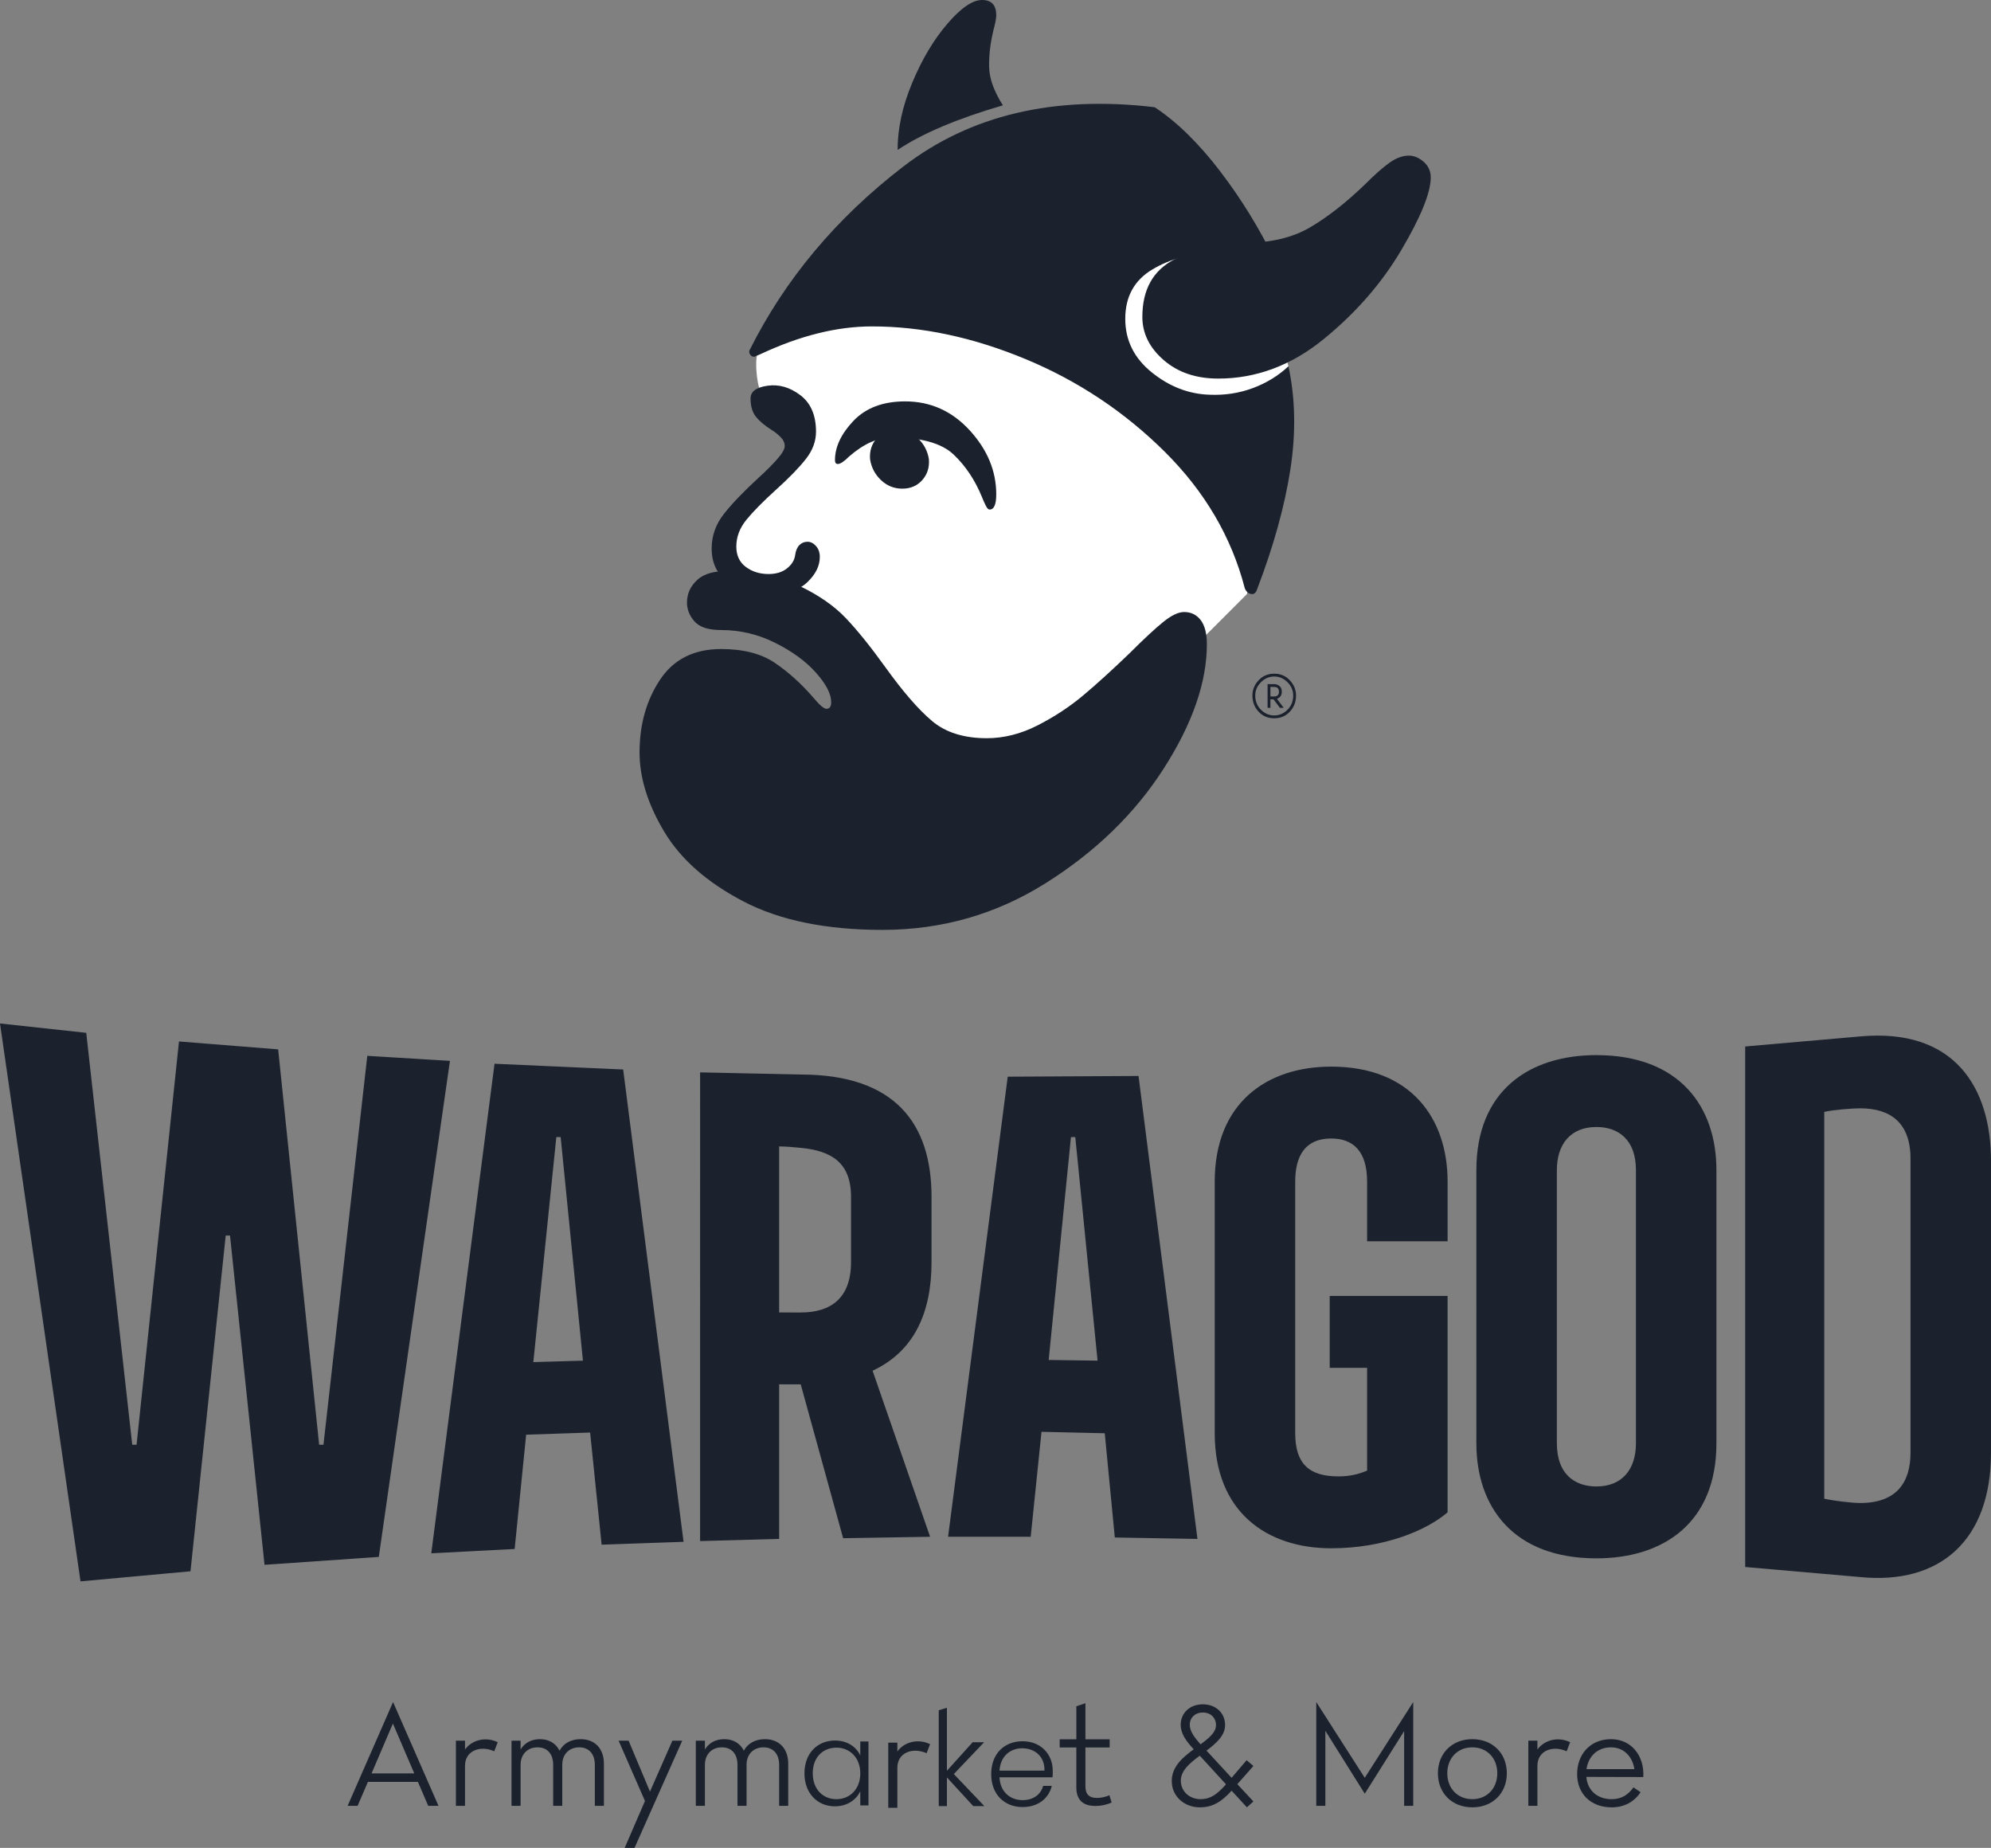 <?xml version="1.0" encoding="utf-8"?>
<!-- Generator: Adobe Illustrator 17.0.0, SVG Export Plug-In . SVG Version: 6.00 Build 0)  -->
<!DOCTYPE svg PUBLIC "-//W3C//DTD SVG 1.1//EN" "http://www.w3.org/Graphics/SVG/1.1/DTD/svg11.dtd">
<svg version="1.1" id="Layer_1" xmlns="http://www.w3.org/2000/svg" xmlns:xlink="http://www.w3.org/1999/xlink" x="0px" y="0px"
	 width="170px" height="157.75px" viewBox="0 0 170 157.75" enable-background="new 0 0 170 157.75" xml:space="preserve">
<rect x="0" y="0" width="170" height="157.75" fill="#808080" stroke="none"/>
<path fill="#FFFFFF" d="M67.235,36.694c0,0-1.828-2.162-2.271-3.159c-0.379-0.852-0.603-3.074-0.125-3.875
	c1.116-1.872,7.031-4.5,7.031-4.5l15.719,1.219l16.563-8.031l5.456,11.443l0.405,1.476l-3.548,19.452l-11.25,11.254l-15.892,5.563
	l-5.545-8.813l-6.688-6.875l-4.688-3.875V43.91l4.625-4.188l0.875-2.438L67.235,36.694z"/>
<path fill="#1C222D" d="M38.419,90.564l-6.075,42.347l-9.758,0.675l-2.946-28.108h-0.368l-3.007,28.66l-9.391,0.86L0,87.372
	l7.364,0.798l3.928,35.166h0.369l3.621-34.429l8.469,0.675l3.498,33.754h0.369l3.743-33.202L38.419,90.564 M53.21,91.3l5.155,40.321
	l-6.996,0.246l-0.982-9.574l-5.462,0.184l-0.982,9.758l-7.119,0.368l5.401-41.794L53.21,91.3z M49.773,116.156L47.871,97.07h-0.369
	l-1.964,19.21L49.773,116.156z M79.538,102.163v5.585c0,4.296-1.472,7.61-5.032,9.267l4.91,14.176l-7.426,0.123l-3.621-13.134
	h-1.841v13.195l-6.751,0.184V91.546l8.592,0.184C76.408,91.73,79.538,95.903,79.538,102.163z M68.368,112.044
	c2.578,0,4.296-1.227,4.296-4.296v-5.585c0-2.946-1.718-3.928-4.296-4.173c-0.613-0.062-1.35-0.123-1.841-0.123v14.176
	L68.368,112.044L68.368,112.044z M97.213,91.853l5.032,39.523l-7.058-0.123l-0.859-8.899l-5.401-0.122l-0.921,8.959H80.95
	l5.094-39.277L97.213,91.853z M93.715,116.156L91.812,97.07h-0.369l-1.902,19.026L93.715,116.156z M123.603,100.874v5.094h-6.874
	v-5.094c0-2.639-1.227-3.683-3.069-3.683c-2.209,0-3.069,1.474-3.069,3.683v21.48c0,2.639,1.228,3.682,3.682,3.682
	c0.982,0,1.719-0.184,2.455-0.491v-8.776h-3.192v-6.137h10.066v18.473c-1.78,1.534-5.401,3.069-9.942,3.069
	c-5.462,0-9.942-3.069-9.942-9.82v-21.48c0-6.751,4.48-9.819,9.942-9.819C120.473,91.055,123.603,95.473,123.603,100.874z
	 M146.556,99.892v23.321c0,6.751-4.48,9.82-10.249,9.82c-7.12,0-10.249-4.419-10.249-9.82V99.892c0-6.751,4.48-9.819,10.249-9.819
	C143.426,90.073,146.556,94.492,146.556,99.892z M139.683,99.892c0-2.638-1.534-3.682-3.375-3.682c-2.21,0-3.376,1.473-3.376,3.682
	v23.321c0,2.639,1.534,3.682,3.376,3.682c2.209,0,3.375-1.473,3.375-3.682V99.892z M170,99.095v24.917
	c0,7.488-4.357,11.293-11.17,10.618l-9.819-0.859V89.336l9.819-0.859C166.871,87.741,170,92.835,170,99.095z M163.127,98.911
	c0-3.069-1.719-4.296-4.296-4.296c-0.675,0-2.27,0.123-3.069,0.307v33.018c0.798,0.183,2.393,0.368,3.069,0.368
	c3.069,0,4.296-1.718,4.296-4.296V98.911z"/>
<path fill="#1C222D" d="M63.477,76.952c-3.106-1.62-5.36-3.605-6.764-5.954c-1.405-2.349-2.106-4.604-2.106-6.763
	c0-2.375,0.579-4.441,1.741-6.197c1.161-1.754,2.903-2.632,5.225-2.632c1.889,0,3.415,0.392,4.577,1.175
	c1.161,0.784,2.254,1.77,3.281,2.956c0.539,0.648,0.918,0.972,1.134,0.972c0.27,0,0.405-0.188,0.405-0.567
	c0-0.701-0.433-1.54-1.296-2.511c-0.864-0.972-2.025-1.822-3.483-2.551s-2.997-1.094-4.618-1.094c-1.081,0-1.836-0.242-2.268-0.729
	c-0.433-0.486-0.648-1.025-0.648-1.62c0-0.755,0.296-1.404,0.891-1.944c0.593-0.539,1.511-0.782,2.754-0.73
	c2.322,0.055,4.306,0.474,5.954,1.256c1.646,0.784,2.969,1.701,3.969,2.754c0.998,1.053,2.118,2.444,3.361,4.171
	c1.512,2.106,2.848,3.645,4.01,4.618c1.161,0.971,2.714,1.458,4.658,1.458c1.458,0,2.902-0.364,4.334-1.093
	c1.43-0.729,2.726-1.58,3.888-2.552c1.16-0.972,2.497-2.187,4.009-3.645c1.187-1.187,2.133-2.065,2.836-2.633
	c0.701-0.567,1.295-0.85,1.781-0.85c0.594,0,1.066,0.23,1.418,0.689c0.351,0.46,0.527,1.148,0.527,2.066
	c0,3.24-1.229,6.777-3.685,10.611c-2.458,3.834-5.806,7.088-10.044,9.761c-4.24,2.673-8.898,4.01-13.973,4.01
	C70.538,79.382,66.582,78.572,63.477,76.952"/>
<path fill="#1C222D" d="M62.141,49.695c-0.919-0.675-1.377-1.633-1.377-2.876c0-1.079,0.351-2.066,1.054-2.957
	c0.701-0.891,1.701-1.93,2.997-3.119c0.593-0.539,1.106-1.052,1.539-1.539c0.432-0.486,0.648-0.863,0.648-1.134
	c0-0.27-0.121-0.527-0.365-0.77c-0.242-0.243-0.5-0.446-0.77-0.607c-0.595-0.377-1.04-0.756-1.336-1.134
	c-0.297-0.377-0.446-0.891-0.446-1.54c0-0.593,0.487-0.958,1.458-1.093c0.972-0.134,1.903,0.135,2.795,0.81
	c0.891,0.676,1.336,1.715,1.336,3.118c0,0.81-0.284,1.58-0.85,2.309c-0.567,0.729-1.418,1.607-2.552,2.633s-1.985,1.891-2.552,2.591
	c-0.567,0.703-0.85,1.458-0.85,2.268c0,0.756,0.269,1.336,0.81,1.741c0.539,0.405,1.187,0.608,1.944,0.608
	c0.648,0,1.175-0.162,1.58-0.487c0.405-0.324,0.634-0.701,0.689-1.134c0.053-0.377,0.175-0.661,0.364-0.85
	c0.189-0.189,0.418-0.284,0.689-0.284c0.269,0,0.513,0.121,0.729,0.365c0.215,0.243,0.324,0.554,0.324,0.931
	c0,0.757-0.352,1.472-1.053,2.147c-0.702,0.676-1.756,1.012-3.159,1.012C64.274,50.707,63.059,50.371,62.141,49.695"/>
<path fill="#1C222D" d="M106.813,50.707c-0.242-0.053-0.419-0.215-0.527-0.486c-1.134-4.374-3.416-8.262-6.844-11.664
	c-3.43-3.402-7.385-6.034-11.867-7.898c-4.483-1.863-8.857-2.794-13.123-2.794c-2.971,0-6.13,0.783-9.477,2.349l-0.567,0.243
	c-0.162,0-0.283-0.067-0.364-0.202c-0.081-0.134-0.095-0.256-0.04-0.365c3.024-6.047,7.398-11.272,13.123-15.673
	c5.723-4.401,12.879-6.088,21.465-5.063c1.889,1.243,3.752,3.065,5.589,5.467c1.835,2.403,3.402,4.955,4.698,7.655
	c-1.296-0.539-2.985-0.782-5.063-0.729c-2.08,0.054-3.888,0.54-5.427,1.458c-1.539,0.919-2.309,2.322-2.309,4.212
	c0,1.836,0.756,3.361,2.269,4.577c1.51,1.215,3.159,1.85,4.941,1.903c1.296,0.054,2.524-0.134,3.685-0.567
	c1.161-0.432,2.174-1.053,3.038-1.863c0.594,2.754,0.648,5.698,0.162,8.829c-0.486,3.132-1.432,6.534-2.836,10.206
	C107.232,50.626,107.057,50.761,106.813,50.707"/>
<path fill="#1C222D" d="M75.223,40.986c-0.514-0.486-0.824-1.079-0.932-1.782c-0.055-0.701,0.134-1.295,0.567-1.782
	c0.432-0.486,0.999-0.729,1.701-0.729c0.701,0,1.308,0.243,1.822,0.729c0.512,0.487,0.822,1.081,0.932,1.782
	c0.053,0.703-0.135,1.296-0.567,1.782c-0.433,0.487-1,0.73-1.701,0.73C76.343,41.716,75.736,41.473,75.223,40.986"/>
<path fill="#1C222D" d="M77.896,7.047c0.836-1.997,1.835-3.672,2.997-5.022C82.053,0.676,83.04,0,83.849,0
	c0.81,0,1.215,0.433,1.215,1.296c0,0.271-0.081,0.703-0.243,1.296c-0.27,1.134-0.392,2.187-0.364,3.159
	c0.026,0.971,0.418,2.053,1.175,3.24c-3.888,1.134-6.885,2.403-8.991,3.807C76.64,10.963,77.058,9.046,77.896,7.047"/>
<path fill="#1C222D" d="M99.361,30.74c-1.215-1.054-1.822-2.281-1.822-3.686c0-2.321,0.904-3.955,2.713-4.9
	c1.809-0.944,3.793-1.418,5.954-1.418c2.268,0,4.158-0.446,5.67-1.336c1.512-0.891,3.078-2.119,4.698-3.686
	c0.81-0.81,1.499-1.418,2.066-1.823c0.567-0.404,1.12-0.607,1.66-0.607c0.432,0,0.851,0.176,1.255,0.526
	c0.405,0.352,0.608,0.797,0.608,1.336c0,1.296-0.838,3.362-2.511,6.197c-1.674,2.835-3.888,5.374-6.642,7.614
	c-2.754,2.242-5.751,3.362-8.991,3.362C102.128,32.32,100.576,31.793,99.361,30.74"/>
<path fill="#1C222D" d="M110.134,58.078c-0.352-0.377-0.797-0.567-1.336-0.567c-0.541,0-0.986,0.19-1.336,0.567
	c-0.352,0.378-0.526,0.81-0.526,1.296c0,0.54,0.175,0.999,0.526,1.377c0.35,0.379,0.795,0.567,1.336,0.567
	c0.539,0,0.985-0.188,1.336-0.567c0.351-0.377,0.527-0.836,0.527-1.377C110.661,58.888,110.485,58.457,110.134,58.078
	 M109.932,60.589c-0.324,0.324-0.703,0.487-1.134,0.487c-0.433,0-0.81-0.162-1.134-0.487c-0.325-0.324-0.486-0.729-0.486-1.215
	c0-0.432,0.162-0.81,0.486-1.134c0.324-0.324,0.701-0.486,1.134-0.486c0.432,0,0.81,0.162,1.134,0.486
	c0.324,0.324,0.486,0.703,0.486,1.134C110.418,59.86,110.256,60.265,109.932,60.589z"/>
<path fill="#1C222D" d="M109.284,60.427h0.324l-0.577-0.77c0.074-0.027,0.145-0.067,0.213-0.121c0.134-0.107,0.203-0.27,0.203-0.486
	c0-0.215-0.069-0.377-0.203-0.486c-0.136-0.107-0.284-0.162-0.446-0.162h-0.567v2.025h0.243v-0.729h0.263L109.284,60.427
	 M108.474,59.456v-0.811h0.324c0.269,0,0.405,0.136,0.405,0.405c0,0.271-0.136,0.405-0.405,0.405h-0.324V59.456z"/>
<path fill="#1C222D" d="M84.174,43.174c-0.109-0.215-0.217-0.458-0.324-0.729c-0.595-1.458-1.405-2.673-2.43-3.645
	c-1.027-0.972-2.782-1.458-5.265-1.458c-1.189,0-2.404,0.54-3.646,1.62c-0.432,0.432-0.756,0.648-0.971,0.648
	c-0.162,0-0.244-0.107-0.244-0.324c0-1.134,0.527-2.254,1.58-3.361c1.053-1.106,2.524-1.66,4.415-1.66
	c2.159,0,3.996,0.824,5.508,2.471c1.511,1.648,2.267,3.47,2.267,5.467c0,0.864-0.19,1.296-0.567,1.296
	C84.388,43.498,84.281,43.39,84.174,43.174"/>
<g>
	<g>
		<path fill="#1C222D" d="M105.65,152.311l1.371,1.474l-0.556,0.504l-1.306-1.422c-0.854,0.944-1.617,1.422-2.704,1.422
			c-1.345,0-2.406-0.944-2.406-2.25c0-1.216,0.932-2.018,1.876-2.704c-0.634-0.685-1.113-1.332-1.113-2.095
			c0-1.009,0.789-1.747,1.89-1.747c1.112,0,1.901,0.738,1.901,1.773c0,0.892-0.75,1.552-1.591,2.185l0.129,0.13l2.018,2.186
			l1.281-1.501l0.582,0.492L105.65,152.311 M104.68,152.323l-2.108-2.302l-0.13-0.142c-0.853,0.634-1.617,1.267-1.617,2.134
			c0,0.919,0.738,1.578,1.695,1.578C103.296,153.591,103.891,153.229,104.68,152.323z M102.507,148.909
			c0.724-0.53,1.319-1.022,1.319-1.642c0-0.634-0.466-1.074-1.125-1.074c-0.648,0-1.113,0.439-1.113,1.048
			C101.589,147.783,101.964,148.3,102.507,148.909z"/>
		<polyline fill="#1C222D" points="120.667,145.3 120.667,154.16 119.891,154.16 119.891,147.783 116.528,153.126 113.165,147.757 
			113.165,154.16 112.388,154.16 112.388,145.3 116.528,151.767 120.667,145.3 		"/>
		<path fill="#1C222D" d="M122.774,151.379c0-1.708,1.216-2.91,2.937-2.91c1.733,0,2.949,1.202,2.949,2.91
			c0,1.707-1.216,2.91-2.949,2.91C123.99,154.289,122.774,153.087,122.774,151.379 M127.845,151.379c0-1.294-0.88-2.212-2.134-2.212
			c-1.255,0-2.135,0.919-2.135,2.212s0.88,2.212,2.135,2.212C126.965,153.591,127.845,152.673,127.845,151.379z"/>
		<path fill="#1C222D" d="M134.066,148.728l-0.298,0.776c-1.165-0.53-2.497-0.078-2.497,1.242v3.415h-0.776v-5.562h0.776v0.75
			C131.88,148.521,133.044,148.236,134.066,148.728"/>
		<path fill="#1C222D" d="M140.313,151.703l-4.864-0.013c0.103,1.19,0.97,1.902,2.161,1.902c0.801,0,1.384-0.336,1.862-1.009
			l0.608,0.415c-0.556,0.84-1.41,1.292-2.47,1.292c-1.785,0-2.949-1.163-2.949-2.845c0-1.617,1.06-2.975,2.898-2.975
			C139.265,148.469,140.417,149.852,140.313,151.703 M135.462,151.03h4.088c-0.155-1.06-0.893-1.862-1.992-1.862
			C136.381,149.167,135.618,149.943,135.462,151.03z"/>
	</g>
	<path fill="#1C222D" d="M35.683,152.117h-4.269l-0.88,2.043h-0.853l3.88-8.86l3.88,8.86h-0.879L35.683,152.117 M35.372,151.392
		l-1.824-4.255l-1.823,4.255H35.372z"/>
	<path fill="#1C222D" d="M42.499,148.728l-0.298,0.776c-1.165-0.53-2.497-0.078-2.497,1.242v3.415h-0.777v-5.562h0.777v0.75
		C40.312,148.521,41.476,148.236,42.499,148.728"/>
	<path fill="#1C222D" d="M51.565,150.564v3.596h-0.776v-3.505c0-0.919-0.504-1.488-1.332-1.488c-0.867,0-1.449,0.595-1.449,1.488
		v3.505h-0.776v-3.492c0-0.931-0.491-1.501-1.332-1.501c-0.867,0-1.449,0.595-1.449,1.501v3.492h-0.776v-5.562h0.776v0.75
		c0.336-0.555,0.905-0.879,1.656-0.879c0.776,0,1.359,0.362,1.669,0.982c0.336-0.62,0.97-0.982,1.798-0.982
		C50.802,148.469,51.565,149.284,51.565,150.564"/>
	<polyline fill="#1C222D" points="58.252,148.598 54.165,157.782 53.324,157.782 55.07,153.746 52.819,148.598 53.673,148.598 
		55.497,152.944 57.411,148.598 58.252,148.598 	"/>
	<path fill="#1C222D" d="M67.302,150.564v3.596h-0.776v-3.505c0-0.919-0.504-1.488-1.332-1.488c-0.867,0-1.449,0.595-1.449,1.488
		v3.505h-0.776v-3.492c0-0.931-0.491-1.501-1.332-1.501c-0.867,0-1.449,0.595-1.449,1.501v3.492h-0.776v-5.562h0.776v0.75
		c0.336-0.555,0.905-0.879,1.656-0.879c0.776,0,1.359,0.362,1.669,0.982c0.336-0.62,0.97-0.982,1.798-0.982
		C66.539,148.469,67.302,149.284,67.302,150.564"/>
	<g>
		<path fill="#1C222D" d="M71.296,148.585c1.099,0,1.849,0.59,2.159,1.279v-1.199h0.7v5.457h-0.7v-1.209
			c-0.32,0.699-1.08,1.289-2.169,1.289c-1.489,0-2.599-1.109-2.599-2.818S69.797,148.585,71.296,148.585z M71.426,149.194
			c-1.149,0-2.029,0.8-2.029,2.189c0,1.379,0.879,2.209,2.029,2.209c1.119,0,2.029-0.84,2.029-2.199S72.545,149.194,71.426,149.194z
			"/>
	</g>
	<path fill="#1C222D" d="M79.415,148.895l-0.298,0.776c-1.165-0.53-2.497-0.078-2.497,1.242v3.415h-0.777v-5.562h0.777v0.75
		C77.228,148.688,78.392,148.403,79.415,148.895"/>
	<g>
		<path fill="#1C222D" d="M80.153,146l0.699-0.211v5.377l2.199-2.438h0.979l-2.588,2.719l2.608,2.738h-0.949l-2.249-2.448v2.448
			h-0.699V146z"/>
		<path fill="#1C222D" d="M87.311,154.265c-1.549,0-2.679-1.079-2.679-2.809c0-1.739,1.11-2.809,2.679-2.809
			c1.599,0,2.579,1.14,2.579,2.528c0,0.221,0,0.36-0.02,0.55h-4.528c0.06,1.279,0.949,1.949,1.969,1.949
			c0.93,0,1.559-0.489,1.759-1.22h0.739C89.561,153.486,88.681,154.265,87.311,154.265z M85.343,151.156h3.838
			c0.029-1.27-0.89-1.909-1.899-1.909C86.292,149.247,85.423,149.887,85.343,151.156z"/>
	</g>
	<path fill="#1C222D" d="M94.916,153.874c-0.439,0.207-0.919,0.297-1.384,0.297c-1.074,0-1.63-0.53-1.63-1.578v-3.415H90.48v-0.699
		h1.423v-2.82l0.776-0.259v3.078h2.07v0.699h-2.07v3.325c0,0.699,0.349,0.983,0.97,0.983c0.297,0,0.686-0.052,1.074-0.233
		L94.916,153.874"/>
</g>
</svg>
